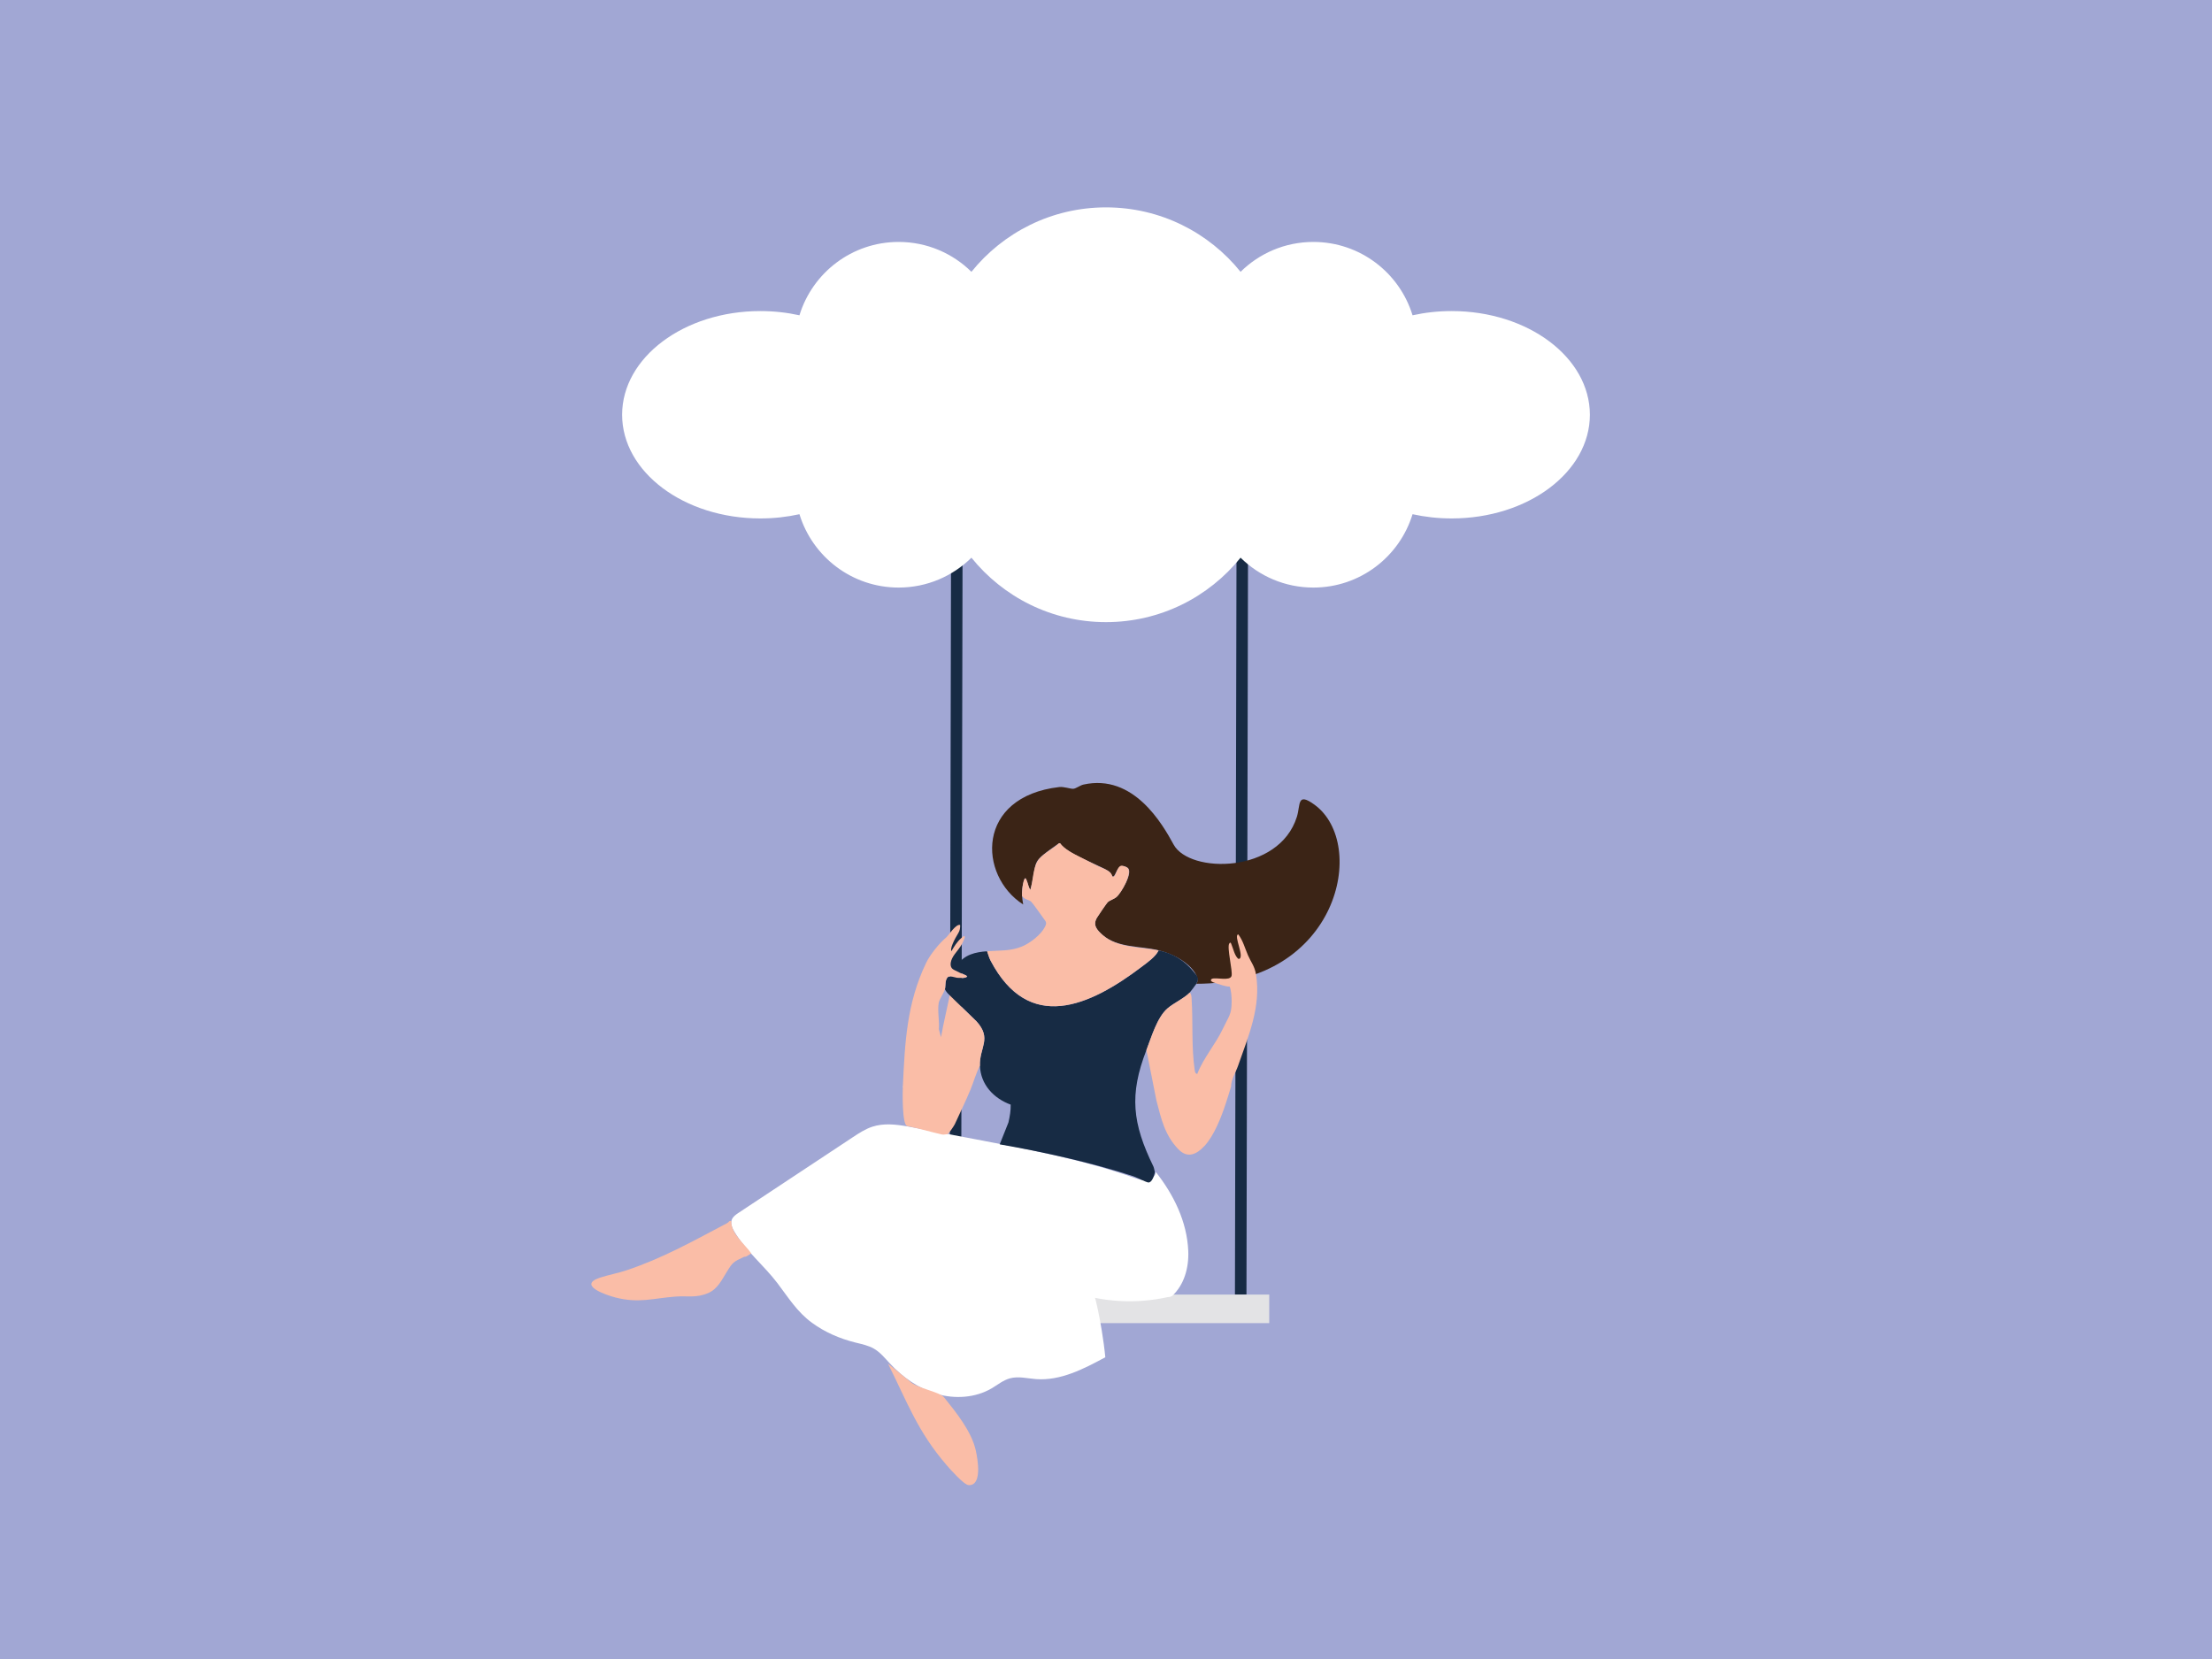 <?xml version="1.0" encoding="UTF-8"?>
<svg id="Layer_1" xmlns="http://www.w3.org/2000/svg" xmlns:xlink="http://www.w3.org/1999/xlink" width="288" height="216" version="1.1" viewBox="0 0 288 216">
  <!-- Generator: Adobe Illustrator 29.3.1, SVG Export Plug-In . SVG Version: 2.1.0 Build 151)  -->
  <defs>
    <style>
      .st0 {
        fill: #a1a7d4;
      }

      .st1 {
        fill: #e3e3e5;
      }

      .st2 {
        fill: #fcf5db;
      }

      .st3 {
        fill: #172b44;
      }

      .st4 {
        fill: #eda970;
      }

      .st5 {
        fill: #fff;
      }

      .st6 {
        fill: #fabda7;
      }

      .st7 {
        fill: #3b2416;
      }
	  #balanceoir_fille {
		transform-box: fill-box;
		transform-origin: 70% top;
	  }
    </style>
  </defs>
  <rect id="fond" class="st0" width="288" height="216"/>
  <g id="balanceoir_fille">
    <g id="balanceoir">
      <rect class="st3" x="73.479" y="116.803" width="101.999" height="1.5" transform="translate(6.666 241.786) rotate(-89.88)"/>
      <rect class="st3" x="110.644" y="116.804" width="102" height="1.5" transform="translate(43.753 278.952) rotate(-89.88)"/>
      <rect class="st1" x="120.655" y="168.553" width="44.599" height="3.717"/>
    </g>
    <g id="fille">
      <g>
        <path class="st5" d="M118.112,146.649c.282.049.562.102.84.154,2.733.518,5.467,1.037,8.2,1.555,6.906,1.31,13.844,2.628,20.472,4.967.543.192,1.108.393,1.68.328s1.149-.49,1.176-1.066c2.328,2.943,4.062,6.454,4.23,10.265.099,2.157-.52,4.45-2.12,5.9-3.316.82-6.816.889-10.161.199-.28-2.069,1.032,3.099,1.482,7.761-2.813,1.52-5.828,3.085-9.017,2.846-1.144-.086-2.312-.403-3.417-.096-.872.242-1.59.844-2.371,1.302-2.12,1.243-4.774,1.406-7.133.721-2.359-.685-4.437-2.162-6.11-3.961-.643-.692-1.249-1.447-2.065-1.922-.738-.43-1.593-.599-2.422-.805-2.022-.503-3.96-1.333-5.647-2.566-1.948-1.424-3.076-3.28-4.51-5.168-1.759-2.315-4.097-4.183-5.591-6.678-.284-.474-.542-1.042-.356-1.563.147-.413.535-.682.9-.924,4.947-3.273,9.894-6.546,14.841-9.818.816-.54,1.646-1.086,2.577-1.388,1.45-.47,3.004-.307,4.52-.042Z"/>
		  
		  <g id="cheveux">
			  <path class="st7" d="M133.217,117.763c-5.886-3.772-6.177-14.04,4.704-15.292.604-.07,1.464.255,1.824.228.34-.026.898-.455,1.317-.548,6.533-1.455,10.289,5.147,11.743,7.812,2.079,3.813,13.718,3.813,16.044-3.608.495-1.579-.017-3.268,2.296-1.585,7.044,5.126,3.054,23.351-15.386,23.316.732-.787-.986-3.365-4.908-4.356-2.305-.583-5.366-.293-7.29-1.999-.752-.666-1.292-1.276-.751-2.227.137-.241,1.282-1.916,1.409-2.037.282-.27.798-.386,1.149-.684.612-.519,2.229-3.258,1.451-3.793-1.44-.989-1.517,1.402-1.992,1.107-.023-.014-.094-.27-.254-.471-.571-.718-5.687-2.36-6.563-3.854l-.147.027c-3.88,2.735-2.654,1.945-3.714,6.063-.254-.371-.307-.86-.489-1.262-.06-.132-.197-.421-.275-.144-.213.758-.504,1.486-.167,3.305Z">
			  <animate 
					   id="anim1"
					   attributeName="d"
					   begin="-0.5s; anim2.end"
					   dur="1s"
					   from="M133.217,117.763c-5.886-3.772-6.177-14.04,4.704-15.292.604-.07,1.464.255,1.824.228.34-.026.898-.455,1.317-.548,6.533-1.455,10.289,5.147,11.743,7.812,2.079,3.813,13.718,3.813,16.044-3.608.495-1.579-.017-3.268,2.296-1.585,7.044,5.126,3.054,23.351-15.386,23.316.732-.787-.986-3.365-4.908-4.356-2.305-.583-5.366-.293-7.29-1.999-.752-.666-1.292-1.276-.751-2.227.137-.241,1.282-1.916,1.409-2.037.282-.27.798-.386,1.149-.684.612-.519,2.229-3.258,1.451-3.793-1.44-.989-1.517,1.402-1.992,1.107-.023-.014-.094-.27-.254-.471-.571-.718-5.687-2.36-6.563-3.854l-.147.027c-3.88,2.735-2.654,1.945-3.714,6.063-.254-.371-.307-.86-.489-1.262-.06-.132-.197-.421-.275-.144-.213.758-.504,1.486-.167,3.305Z" 
					   to="M133.217,117.763c-5.886-3.772-6.177-14.04,4.704-15.292.604-.07,1.464.255,1.824.228.34-.026.898-.455,1.317-.548,6.533-1.455,10.187,5.205,11.743,7.812,1.151,1.928,5.322,3.059,8.577,5.2,3.911,2.572,5.995,6.915,2.5,11.183-1.699,2.075-3.233,1.774-8.122,1.74.732-.787-.986-3.365-4.908-4.356-2.305-.583-5.366-.293-7.29-1.999-.752-.666-1.292-1.276-.751-2.227.137-.241,1.282-1.916,1.409-2.037.282-.27.798-.386,1.149-.684.612-.519,2.229-3.258,1.451-3.793-1.44-.989-1.517,1.402-1.992,1.107-.023-.014-.094-.27-.254-.471-.571-.718-5.687-2.36-6.563-3.854l-.147.027c-3.88,2.735-2.654,1.945-3.714,6.063-.254-.371-.307-.86-.489-1.262-.06-.132-.197-.421-.275-.144-.213.758-.504,1.486-.167,3.305Z" 
					   fill="freeze" />
			  <animate 
					   id="anim2"
					   attributeName="d"
					   begin="anim1.end"
					   dur="1s" 
					   from="M133.217,117.763c-5.886-3.772-6.177-14.04,4.704-15.292.604-.07,1.464.255,1.824.228.34-.026.898-.455,1.317-.548,6.533-1.455,10.187,5.205,11.743,7.812,1.151,1.928,5.322,3.059,8.577,5.2,3.911,2.572,5.995,6.915,2.5,11.183-1.699,2.075-3.233,1.774-8.122,1.74.732-.787-.986-3.365-4.908-4.356-2.305-.583-5.366-.293-7.29-1.999-.752-.666-1.292-1.276-.751-2.227.137-.241,1.282-1.916,1.409-2.037.282-.27.798-.386,1.149-.684.612-.519,2.229-3.258,1.451-3.793-1.44-.989-1.517,1.402-1.992,1.107-.023-.014-.094-.27-.254-.471-.571-.718-5.687-2.36-6.563-3.854l-.147.027c-3.88,2.735-2.654,1.945-3.714,6.063-.254-.371-.307-.86-.489-1.262-.06-.132-.197-.421-.275-.144-.213.758-.504,1.486-.167,3.305Z" 
					   to="M133.217,117.763c-5.886-3.772-6.177-14.04,4.704-15.292.604-.07,1.464.255,1.824.228.34-.026.898-.455,1.317-.548,6.533-1.455,10.289,5.147,11.743,7.812,2.079,3.813,13.718,3.813,16.044-3.608.495-1.579-.017-3.268,2.296-1.585,7.044,5.126,3.054,23.351-15.386,23.316.732-.787-.986-3.365-4.908-4.356-2.305-.583-5.366-.293-7.29-1.999-.752-.666-1.292-1.276-.751-2.227.137-.241,1.282-1.916,1.409-2.037.282-.27.798-.386,1.149-.684.612-.519,2.229-3.258,1.451-3.793-1.44-.989-1.517,1.402-1.992,1.107-.023-.014-.094-.27-.254-.471-.571-.718-5.687-2.36-6.563-3.854l-.147.027c-3.88,2.735-2.654,1.945-3.714,6.063-.254-.371-.307-.86-.489-1.262-.06-.132-.197-.421-.275-.144-.213.758-.504,1.486-.167,3.305Z"
					   fill="freeze" />
			  </path>
		  </g>
		  
        <path class="st3" d="M128.519,123.852c.132.389.269.871.457,1.229,4.973,9.45,12.825,6.001,19.724.753.728-.554,1.769-1.281,2.146-2.09,1.833.37,3.337,1.281,4.527,2.731.513.626.825.894.378,1.629-.083.136-.754,1.029-.851,1.129-.748.768-2.091,1.359-2.907,2.07-1.346,1.172-2.09,3.758-2.731,5.412-2.253,5.814-1.833,9.537.912,15.166.094.193.16.683.183.711-.042.396-.37,1.414-.85,1.364-.305-.032-1.493-.657-1.948-.808-5.231-1.734-11.947-3.215-17.399-4.155l1.137-2.851c.176-.761.312-1.533.293-2.319-2.212-.817-3.915-2.602-4.005-5.072-.087-2.38,1.611-3.514-.456-5.784l-3.483-3.382c-.473-.414-.617-.797-.617-.797.115-.397-.035-1.3.439-1.615.21-.139,1.984.511,2.481-.059-.504-.333-1.067-.492-1.624-.78,0,0,.241-.608.284-.671.974-1.401,2.383-1.697,3.911-1.812Z"/>
        <path class="st6" d="M133.061,116.65c-.018-.422.102-1.905.325-2.191.177-.227.215.012.275.144.181.401.234.891.488,1.262.367-1.145.309-2.67.928-3.727.522-.891,2.021-1.621,2.79-2.333l.147-.027c.624.822,1.67,1.332,2.586,1.794.666.336,2.609,1.334,2.528,1.265.495.234,1.014.378,1.446.8.184.179.231.457.254.471.475.295.516-1.246,1.143-1.391.163-.038.739.169.85.285.657.679-.84,3.273-1.453,3.791-.351.297-.868.413-1.15.683-.127.121-1.273,1.795-1.41,2.036-.541.95-.001,1.56.75,2.227,1.923,1.707,4.958,1.534,7.289,2.004-.377.81-1.418,1.537-2.146,2.09-6.899,5.248-14.751,8.697-19.724-.753-.188-.358-.325-.84-.457-1.229,1.621-.122,2.983.015,4.54-.618,1.038-.422,2.451-1.514,2.971-2.52.321-.621.15-.693-.204-1.197-.243-.346-1.414-1.994-1.595-2.142-.289-.236-.901-.281-1.169-.725Z"/>
        <path class="st4" d="M143.128,112.836c-.011-.009-.156-.02-.265-.089.032.019.17.044.265.089Z"/>
        <path class="st6" d="M95.205,158.955c-.044,1.688,1.726,2.973,2.615,4.241-.222.119-.473.311-.699.413-.066.03-.183.005-.248.035-1.392.645-1.478.708-2.25,1.957-.659,1.067-1.207,2.24-2.433,2.76-1.569.665-2.68.333-4.249.453-2.997.229-4.737.904-7.832.112-1.171-.3-5.044-1.608-1.927-2.598,1.097-.349,2.309-.573,3.436-.952,4.607-1.549,8.406-3.674,12.647-5.909.24-.126.545-.24.691-.476.066.011.168-.037.248-.035Z"/>
        <path class="st6" d="M122.925,181.946c1.577,1.966,3.576,4.424,4.128,6.932.235,1.067.873,4.58-.942,4.484-.607-.032-2.416-2.084-2.888-2.633-3.777-4.385-5.119-8.214-7.607-13.184l2.782,2.256c.898.96,3.902,1.366,4.527,2.144Z"/>
        <path class="st6" d="M127.128,132.968l-3.483-3.382c-.007.228-.893,4.002-1.128,5.459l-.277-1.039c.093-1.048-.207-2.441-.016-3.443.095-.497.645-1.226.804-1.774.115-.397-.036-1.3.439-1.615.221-.147.88.097,1.12.13.141.019,1.507.093,1.277-.239-.035-.05-.094-.074-.151-.096-.452-.171-.959-.413-1.388-.635-.195-.101-.393-.198-.486-.426-.148-.361-.027-.806.124-1.121.377-.787,1.045-1.251,1.466-2.268.041-.1.3-.571.121-.633-.111-.038-.351.213-.426.279-.512.449-.911,1.085-1.247,1.672-.218-.308.374-1.518.902-2.363.194-.311.251-.678.232-1.042-.536-.195-1.546,1.395-1.787,1.594-.943.781-2.141,2.288-2.652,3.355-2.526,5.279-2.748,10.324-3.022,16.028-.028.58-.13,5.067.571,5.202,1.527.295,3.023.768,4.54,1.101.221.048.565-.048.627-.027.177.061.962-1.165,1.036-1.332.667-1.494,1.415-2.976,2.034-4.489.421-1.03.713-2.122,1.228-3.114-.087-2.38,1.611-3.514-.456-5.784Z"/>
        <path class="st2" d="M117.501,141.557c-.004-.094.107-.132.106-.141l-.106.141Z"/>
        <path class="st5" d="M151.999,168.771c.199-.095.368-.396.389.072-.135.002-.265-.019-.389-.072Z"/>
        <path class="st6" d="M158.261,128.003c.393.11,1.314.471,1.839.447.204.477.265,1.375.259,1.977-.018,1.696-.331,1.797-1.157,3.542-.946,2-2.514,3.77-3.321,5.855-.27-.03-.305-.311-.335-.52-.436-3.014-.206-6.124-.394-9.161-.017-.27-.013-.74-.252-.911-.748.768-2.091,1.359-2.907,2.07-1.346,1.172-2.09,3.758-2.731,5.412l1.303,6.569c.625,2.398,1.084,4.508,2.855,6.345,1.196,1.241,2.372.677,3.394-.416,1.261-1.349,2.191-3.761,2.751-5.451.252-.759.489-1.52.717-2.284.007-.954.61-1.849.89-2.65,1.355-3.882,3.044-7.746,2.361-11.945-.179-1.098-.626-1.545-1.046-2.504-.396-.904-.659-1.946-1.266-2.722-.684.096.932,3.077.051,3.201-.497-.287-.725-1.417-.936-1.886-.06-.133-.095-.37-.275-.145-.369.462.474,3.66.281,4.252-.222.682-1.965.147-2.538.357,0,0-.545.285.458.565Z"/>
      </g>
    </g>
  </g>
  <path id="nuage" class="st5" d="M189,40.5c-1.768,0-3.474.194-5.088.551-1.689-5.529-6.83-9.551-12.912-9.551-3.695,0-7.041,1.486-9.479,3.89-4.124-5.115-10.439-8.39-17.521-8.39s-13.397,3.275-17.521,8.39c-2.438-2.405-5.784-3.89-9.479-3.89-6.082,0-11.223,4.022-12.912,9.551-1.614-.356-3.321-.551-5.088-.551-9.941,0-18,6.044-18,13.5s8.059,13.5,18,13.5c1.768,0,3.474-.194,5.088-.551,1.689,5.529,6.83,9.551,12.912,9.551,3.695,0,7.041-1.486,9.479-3.89,4.124,5.115,10.439,8.39,17.521,8.39s13.397-3.275,17.521-8.39c2.438,2.405,5.784,3.89,9.479,3.89,6.082,0,11.223-4.022,12.912-9.551,1.614.356,3.321.551,5.088.551,9.941,0,18-6.044,18-13.5s-8.059-13.5-18-13.5Z"/>
	  <animateTransform 
		xlink:href="#balanceoir_fille"
		attributeName="transform"
		type="rotate"
		from="8 0 0"
		to="-8 0 0"
		dur="2s"
		values="8 0 0; -8 0 0; 8 0 0"
		keyTimes="0; 0.5; 1"
		keySplines="
			0.6,0,0.4,1;
			0.6,0,0.4,1"
		calcMode="spline"
		repeatCount="indefinite"
	/>
</svg>